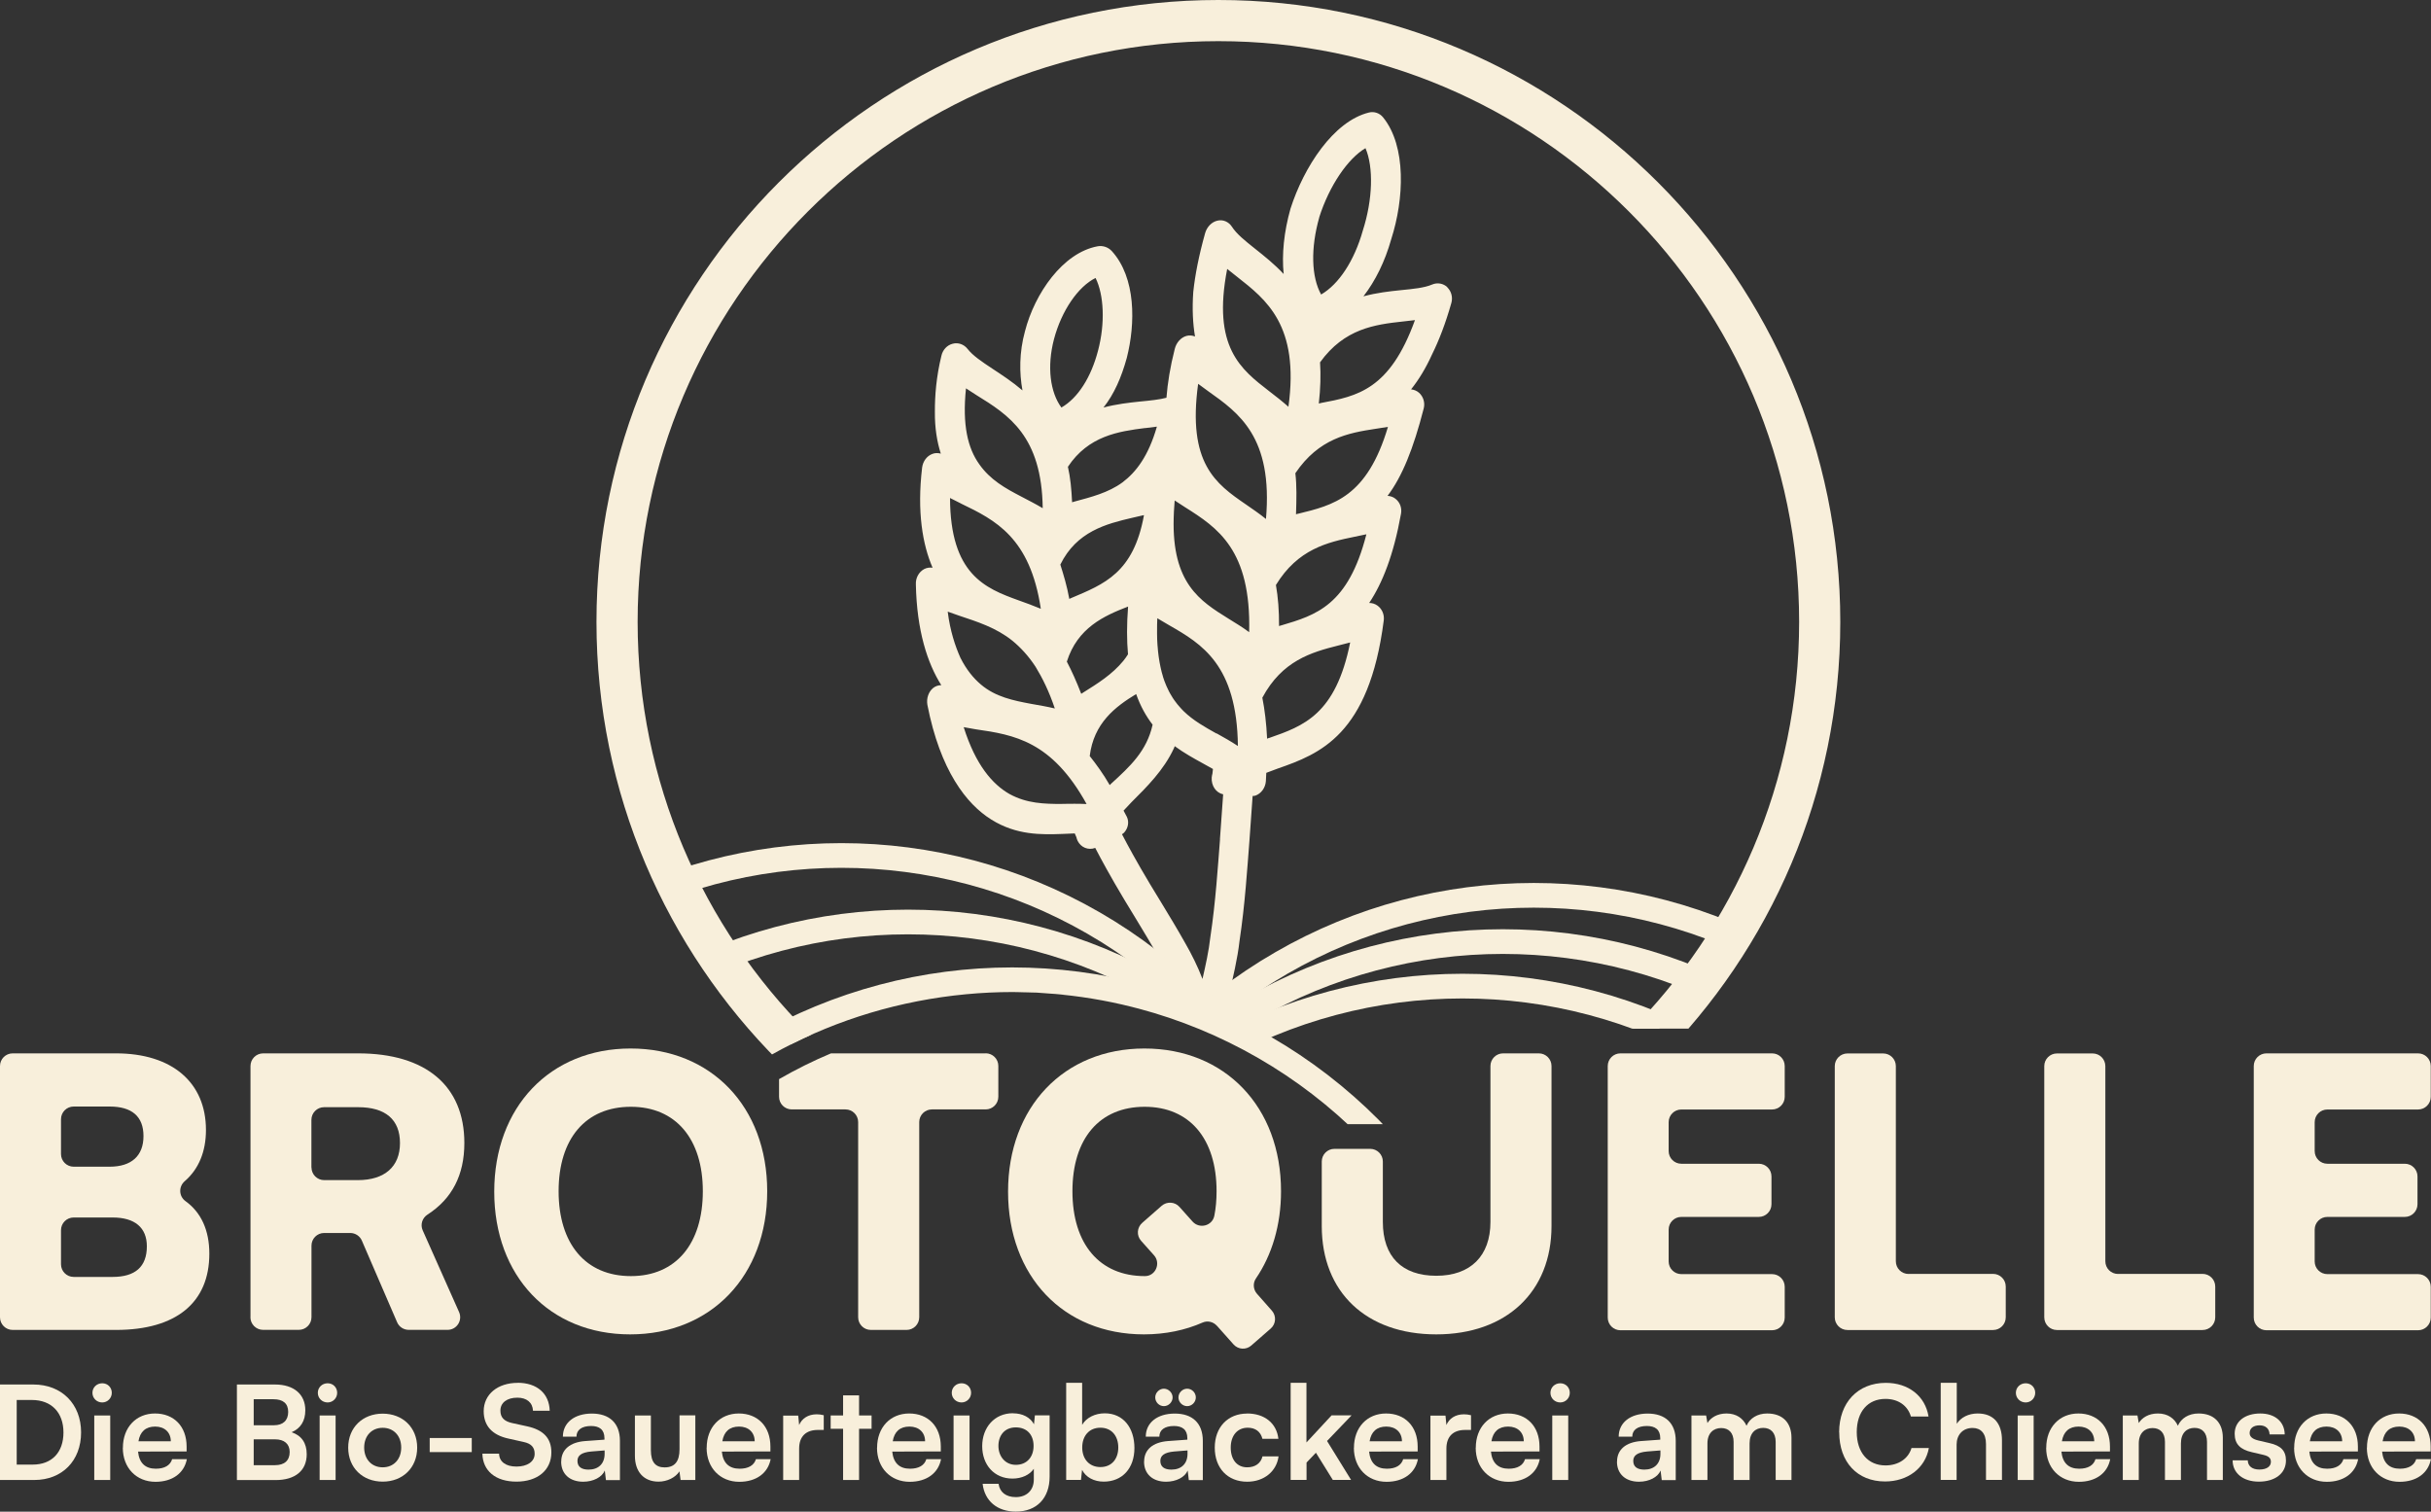<?xml version="1.0" encoding="UTF-8"?>
<svg xmlns="http://www.w3.org/2000/svg" version="1.1" xmlns:xlink="http://www.w3.org/1999/xlink" viewBox="0 0 295.32 183.65">
  <rect x="0" y="0" width="295.32" height="183.65" fill="#333333" stroke="none"/>
  <!-- Generator: Adobe Illustrator 29.5.0, SVG Export Plug-In . SVG Version: 2.1.0 Build 137)  -->
  <defs>
    <style>
      .st0 {
        clip-path: url(#clippath-6);
      }

      .st1 {
        clip-path: url(#clippath-4);
      }

      .st2 {
        stroke: #f8efdb;
        stroke-miterlimit: 10;
        stroke-width: 3px;
      }

      .st2, .st3 {
        fill: none;
      }

      .st4 {
        fill: #f8efdb;
      }

      .st5 {
        clip-path: url(#clippath-1);
      }

      .st6 {
        clip-path: url(#clippath-5);
      }

      .st7 {
        clip-path: url(#clippath-3);
      }

      .st8 {
        clip-path: url(#clippath-2);
      }

      .st9 {
        clip-path: url(#clippath);
      }
    </style>
    <clipPath id="clippath">
      <path class="st3" d="M213.21,124.96h10.35V0H72.46v148.34c1.35-2.12,2.81-4.17,4.44-6.13,10.18-12.3,24.54-19.91,40.44-21.42,1.88-.18,3.79-.27,5.68-.27.56,0,1.11.03,1.66.04.42.01.84.01,1.26.03.55.03,1.09.07,1.63.12.45.03.9.06,1.35.11.15.01.3.02.45.04-.14-.01-.28-.02-.42-.03,13.22,1.32,25.33,7.03,34.7,15.74h4.94l17.89-11.61h26.74Z"/>
    </clipPath>
    <clipPath id="clippath-1">
      <path class="st3" d="M148.01,5.05h0c-40.18,0-73.05,32.87-73.05,73.05h0c0,19.18,7.5,36.69,19.71,49.75,7.1-3.78,15.04-6.26,23.54-7.07,16.69-1.57,33,3.43,45.93,14.12,4.01,3.32,7.55,7.06,10.56,11.14,27.08-10.72,46.37-37.18,46.37-67.95h0c0-40.18-32.87-73.05-73.05-73.05Z"/>
    </clipPath>
    <clipPath id="clippath-2">
      <rect class="st3" x="74.96" y="5.05" width="146.1" height="146.1" rx="73.05" ry="73.05" transform="translate(69.91 226.11) rotate(-90)"/>
    </clipPath>
    <clipPath id="clippath-3">
      <rect class="st3" x="74.96" y="5.05" width="146.1" height="146.1" rx="73.05" ry="73.05" transform="translate(69.91 226.11) rotate(-90)"/>
    </clipPath>
    <clipPath id="clippath-4">
      <rect class="st3" x="74.96" y="5.05" width="146.1" height="146.1" rx="73.05" ry="73.05" transform="translate(69.91 226.11) rotate(-90)"/>
    </clipPath>
    <clipPath id="clippath-5">
      <rect class="st3" x="74.96" y="5.05" width="146.1" height="146.1" rx="73.05" ry="73.05" transform="translate(69.91 226.11) rotate(-90)"/>
    </clipPath>
    <clipPath id="clippath-6">
      <rect class="st3" x="74.96" y="2.5" width="146.1" height="146.1" rx="73.05" ry="73.05" transform="translate(72.46 223.56) rotate(-90)"/>
    </clipPath>
  </defs>
  <g id="Brotquelle">
    <path class="st4" d="M0,129.51c0-.85.69-1.54,1.54-1.54h12.55c6.82,0,10.93,3.54,10.93,9.31,0,2.64-.89,4.76-2.58,6.22-.76.66-.72,1.83.09,2.42,1.9,1.37,2.9,3.53,2.9,6.39,0,5.94-4.03,9.26-11.34,9.26H1.54c-.85,0-1.54-.69-1.54-1.54v-30.52ZM7.41,135.96v4.24c0,.85.69,1.54,1.54,1.54h4.36c2.66,0,4.12-1.32,4.12-3.72s-1.42-3.59-4.12-3.59h-4.36c-.85,0-1.54.69-1.54,1.54ZM7.41,149.44v4.15c0,.85.69,1.54,1.54,1.54h4.73c2.74,0,4.16-1.23,4.16-3.72,0-2.27-1.46-3.5-4.16-3.5h-4.73c-.85,0-1.54.69-1.54,1.54Z"/>
    <path class="st4" d="M30.43,160.03v-30.52c0-.85.69-1.54,1.54-1.54h11.54c8.23,0,12.9,3.95,12.9,10.89,0,3.89-1.49,6.77-4.48,8.7-.64.41-.89,1.22-.58,1.91l4.42,9.93c.45,1.02-.29,2.16-1.4,2.16h-4.72c-.61,0-1.17-.36-1.41-.93l-4.28-9.91c-.24-.56-.8-.93-1.41-.93h-3.17c-.85,0-1.54.69-1.54,1.54v8.69c0,.85-.69,1.54-1.54,1.54h-4.34c-.85,0-1.54-.69-1.54-1.54ZM37.84,141.83c0,.85.69,1.54,1.54,1.54h4.09c3.25,0,5.12-1.63,5.12-4.5s-1.78-4.36-5.08-4.36h-4.14c-.85,0-1.54.69-1.54,1.54v5.78Z"/>
    <path class="st4" d="M76.55,162.11c-9.79,0-16.51-7.08-16.51-17.34s6.77-17.39,16.56-17.39,16.6,7.08,16.6,17.34-6.82,17.39-16.65,17.39ZM76.64,134.46c-5.49,0-8.78,3.86-8.78,10.26s3.29,10.31,8.78,10.31,8.74-3.95,8.74-10.31-3.29-10.26-8.74-10.26Z"/>
    <path class="st4" d="M119.72,127.97h-18.77c-2.17.91-4.28,1.96-6.31,3.13v2.14c0,.85.69,1.54,1.54,1.54h6.53c.85,0,1.54.69,1.54,1.54v23.71c0,.85.69,1.54,1.54,1.54h4.34c.85,0,1.54-.69,1.54-1.54v-23.71c0-.85.69-1.54,1.54-1.54h6.53c.85,0,1.54-.69,1.54-1.54v-3.74c0-.85-.69-1.54-1.54-1.54Z"/>
    <path class="st4" d="M147.83,161.07c-.43-.49-1.13-.66-1.73-.4-2.11.93-4.52,1.44-7.13,1.44-9.79,0-16.51-7.08-16.51-17.34s6.77-17.39,16.56-17.39,16.6,7.08,16.6,17.34c0,4.12-1.11,7.76-3.05,10.6-.39.57-.33,1.34.13,1.86l1.81,2.05c.56.64.5,1.61-.14,2.17l-2.36,2.06c-.63.56-1.6.5-2.16-.13l-2.02-2.27ZM139.06,134.46c-5.49,0-8.78,3.86-8.78,10.26s3.29,10.31,8.78,10.31c.01,0,.02,0,.03,0,1.29,0,1.96-1.56,1.1-2.53l-1.57-1.76c-.57-.64-.51-1.61.14-2.18l2.36-2.07c.63-.55,1.6-.5,2.16.13l1.59,1.78c.84.94,2.41.53,2.65-.71.18-.91.27-1.91.27-2.97,0-6.4-3.29-10.26-8.74-10.26Z"/>
    <path class="st4" d="M162.11,139.57h4.34c.85,0,1.54.69,1.54,1.54v7.34c0,4.22,2.33,6.54,6.49,6.54s6.58-2.41,6.58-6.54v-18.94c0-.85.69-1.54,1.54-1.54h4.34c.85,0,1.54.69,1.54,1.54v19.44c0,7.99-5.49,13.16-14,13.16s-13.91-5.13-13.91-13.16v-7.84c0-.85.69-1.54,1.54-1.54Z"/>
    <path class="st4" d="M195.31,160.03v-30.52c0-.85.69-1.54,1.54-1.54h18.42c.85,0,1.54.69,1.54,1.54v3.74c0,.85-.69,1.54-1.54,1.54h-11.02c-.85,0-1.54.69-1.54,1.54v3.51c0,.85.69,1.54,1.54,1.54h9.41c.85,0,1.54.69,1.54,1.54v3.38c0,.85-.69,1.54-1.54,1.54h-9.41c-.85,0-1.54.69-1.54,1.54v3.87c0,.85.69,1.54,1.54,1.54h11.02c.85,0,1.54.69,1.54,1.54v3.74c0,.85-.69,1.54-1.54,1.54h-18.42c-.85,0-1.54-.69-1.54-1.54Z"/>
    <path class="st4" d="M231.84,154.76h10.28c.85,0,1.54.69,1.54,1.54v3.74c0,.85-.69,1.54-1.54,1.54h-17.69c-.85,0-1.54-.69-1.54-1.54v-30.52c0-.85.69-1.54,1.54-1.54h4.34c.85,0,1.54.69,1.54,1.54v23.71c0,.85.69,1.54,1.54,1.54Z"/>
    <path class="st4" d="M257.29,154.76h10.28c.85,0,1.54.69,1.54,1.54v3.74c0,.85-.69,1.54-1.54,1.54h-17.69c-.85,0-1.54-.69-1.54-1.54v-30.52c0-.85.69-1.54,1.54-1.54h4.34c.85,0,1.54.69,1.54,1.54v23.71c0,.85.69,1.54,1.54,1.54Z"/>
    <path class="st4" d="M273.79,160.03v-30.52c0-.85.69-1.54,1.54-1.54h18.42c.85,0,1.54.69,1.54,1.54v3.74c0,.85-.69,1.54-1.54,1.54h-11.02c-.85,0-1.54.69-1.54,1.54v3.51c0,.85.69,1.54,1.54,1.54h9.41c.85,0,1.54.69,1.54,1.54v3.38c0,.85-.69,1.54-1.54,1.54h-9.41c-.85,0-1.54.69-1.54,1.54v3.87c0,.85.69,1.54,1.54,1.54h11.02c.85,0,1.54.69,1.54,1.54v3.74c0,.85-.69,1.54-1.54,1.54h-18.42c-.85,0-1.54-.69-1.54-1.54Z"/>
  </g>
  <g id="Signet_Logo">
    <g class="st9">
      <g>
        <g id="Hintere_Hügel__x2B__Ähren_Beschnittzugabe">
          <g class="st5">
            <path class="st4" d="M175.85,34.91c-.5-.48-1.23-.62-1.88-.34-.94.4-2.26.53-3.79.68-1.37.14-2.92.31-4.55.75,1.44-1.86,2.61-4.21,3.38-6.95,1.56-4.85,1.86-11.27-.99-14.79-.42-.52-1.08-.75-1.72-.59-4.32,1.06-7.92,6.65-9.53,11.68-.8,2.84-1.07,5.56-.83,7.94-1.15-1.23-2.38-2.2-3.46-3.06-1.21-.96-2.26-1.8-2.83-2.69-.4-.61-1.09-.9-1.77-.73-.69.16-1.26.75-1.48,1.51-.76,2.71-1.22,5.07-1.44,7.13-.15,2.09-.05,3.88.21,5.43-.33-.13-.68-.17-1.04-.07-.68.19-1.23.81-1.42,1.58-.56,2.19-.87,4.16-1.01,5.93-.85.23-1.95.34-3.2.46-1.34.14-2.87.31-4.45.73,1.3-1.63,2.18-3.67,2.83-6.02,1.07-4.2,1.12-9.74-1.81-12.98-.44-.48-1.09-.7-1.72-.59-4.23.77-7.66,5.73-8.84,10.34-.7,2.55-.69,5.05-.3,7.17-1.24-1.06-2.53-1.9-3.67-2.65-1.27-.84-2.37-1.58-3-2.39-.44-.56-1.14-.81-1.81-.63-.68.17-1.21.74-1.37,1.47-.62,2.54-.8,4.84-.79,6.8-.02,1.96.26,3.64.72,5.08-.34-.09-.7-.1-1.04.04-.66.25-1.13.89-1.23,1.65-.64,5.39.06,9.37,1.27,12.17-.35-.05-.7,0-1.03.17-.62.34-1.04,1.05-1,1.85.11,5.63,1.41,9.6,3.09,12.25-.35,0-.7.11-.99.34-.55.45-.84,1.25-.7,2.05,1.55,7.95,4.74,12.06,7.77,13.94,3.05,1.91,6.08,1.84,8.71,1.74.49-.02.96-.04,1.42-.06.07.16.13.3.2.46.03.14.08.28.14.42.39.82,1.3,1.2,2.15.88,0,0,.89,1.75,2.35,4.28,1.44,2.53,3.56,5.8,5.38,9.05,1.86,3.24,3.11,6.58,2.66,8.84-.04.28-.08.56-.12.82-.09.25-.17.49-.25.71-.03.12-.08.23-.13.34-.83,1.45-1.49,2.25-1.49,2.25-.59.82-.45,2.02.31,2.68.76.66,1.93.41,2.63-.55,0,0,.02-.03.04-.06.21-.13.41-.31.57-.53,0,0,.08-.11.22-.32.12-.23.31-.56.54-.99.16-.27.32-.59.48-.96.32-.65.67-1.39,1.09-2.18.44-.77.7-1.67,1.03-2.61.3-.94.72-1.92.95-2.96.47-2.08,1.02-4.3,1.27-6.52.67-4.44.94-8.84,1.2-12.13.24-3.28.39-5.47.39-5.47.11-.01.22,0,.33-.04.71-.25,1.22-.95,1.28-1.76.02-.35.03-.67.05-1.01.44-.17.89-.33,1.36-.51,5.12-1.78,11.13-4.07,12.91-18.01.09-.71-.21-1.41-.78-1.81-.3-.21-.64-.31-.99-.31,1.61-2.42,2.96-5.81,3.86-10.81.14-.7-.11-1.41-.66-1.84-.28-.23-.62-.34-.97-.36,1.77-2.34,3.13-5.69,4.4-10.64.17-.7-.06-1.43-.58-1.89-.27-.24-.61-.37-.96-.41.91-1.14,1.77-2.53,2.55-4.25.85-1.72,1.64-3.77,2.34-6.24.2-.69,0-1.44-.51-1.92ZM160.26,26.4c1.23-3.85,3.48-7.14,5.62-8.4.99,2.3.89,6.22-.32,10-1.04,3.7-2.93,6.54-5.07,7.78-1.19-2.15-1.29-5.62-.22-9.39ZM149.08,32.67c.38.3.77.61,1.17.93,3.57,2.8,7.63,5.91,6.27,15.82-.75-.67-1.54-1.28-2.32-1.88-3.45-2.67-6.97-5.35-5.12-14.87ZM138.96,62.64c-1.27,6.96-4.82,8.32-8.84,10.02l-.22.1c-.28-1.56-.7-2.94-1.09-4.17,1.98-4.03,5.58-4.95,8.76-5.69.47-.11.93-.22,1.39-.32,0,.02,0,.04,0,.07ZM137.04,73.69c-.17,2.2-.16,4.12-.01,5.8-.18.28-.36.55-.57.8-1.35,1.64-3.06,2.71-4.91,3.87l-.2.13c-.57-1.47-1.15-2.77-1.75-3.91,1.3-4.11,4.5-5.56,7.44-6.69ZM139.11,52.01c.48-.06.96-.12,1.43-.18-1.02,3.55-2.51,5.52-4.19,6.78-1.72,1.26-3.81,1.78-5.88,2.34l-.23.07c-.08-1.6-.21-3.02-.51-4.31,2.49-3.76,6.15-4.3,9.38-4.71ZM128.04,41.2c.92-3.47,2.94-6.39,5.05-7.43,1.02,2.06,1.18,5.5.3,8.83-.84,3.22-2.42,5.74-4.45,6.91-1.36-1.84-1.78-4.95-.9-8.31ZM117.35,47.18c.41.26.83.53,1.25.81,3.94,2.43,7.96,4.98,8.07,13.75-.85-.51-1.73-.95-2.6-1.41-1.96-1.02-3.78-2.03-5.12-3.95-1.37-1.92-2.07-4.73-1.6-9.21ZM116.75,61.18c4.15,2,8.39,4.11,9.69,12.78-.9-.38-1.82-.71-2.74-1.04-4.04-1.46-8.26-3.16-8.29-12.42.43.22.88.45,1.33.67ZM115.14,74.31c.46.16.92.33,1.39.49,2.15.72,4.49,1.45,6.47,3.05.97.8,1.93,1.82,2.8,3.15.82,1.34,1.64,2.98,2.34,5.07-.95-.23-1.92-.39-2.88-.56-2.13-.4-4.31-.83-6.1-2.35-.9-.76-1.75-1.79-2.48-3.23-.64-1.43-1.26-3.28-1.55-5.62ZM129.05,97.67c-2.19,0-4.31-.05-6.42-1.21-2.05-1.17-4.1-3.5-5.56-8.12.48.08.97.17,1.46.26,4.66.67,9.24,1.42,13.47,9.08-.98-.05-1.97-.03-2.95-.02ZM134.98,95.21l-.17.17c-.78-1.36-1.63-2.52-2.43-3.53.49-4,3.1-5.99,5.64-7.53.53,1.5,1.22,2.71,2,3.72-.71,3.21-2.75,5.08-5.04,7.17ZM148.21,101.95c-.26,3.27-.53,7.63-1.17,11.86-.2,1.78-.59,3.49-.96,5.12-.58-1.52-1.32-3-2.09-4.34-1.94-3.45-4.01-6.63-5.42-9.11-1.42-2.46-2.27-4.13-2.27-4.13.09-.07.19-.12.26-.2.49-.54.63-1.3.33-1.92-.14-.26-.26-.5-.4-.75.31-.33.63-.67.96-1.02,1.85-1.85,3.92-3.88,5.16-6.56.04-.08.07-.17.1-.25,1.13.83,2.29,1.47,3.38,2.07.43.24.85.47,1.26.7-.02.19-.04.36-.06.55-.04.15-.07.31-.09.48-.07.99.51,1.86,1.39,2.05,0,0-.16,2.19-.39,5.46ZM147.77,89.11c-1.41-.79-2.81-1.57-3.99-2.72h0c-.09-.09-.18-.18-.26-.27-.08-.09-.16-.18-.24-.27-.08-.09-.17-.19-.25-.29-.13-.16-.25-.32-.37-.49-.06-.09-.13-.18-.19-.28-.1-.15-.2-.31-.29-.48-.06-.1-.11-.2-.17-.31-.1-.19-.2-.4-.29-.61-.04-.09-.08-.19-.12-.29-.11-.26-.21-.53-.3-.82-.02-.07-.04-.15-.06-.22-.08-.26-.15-.52-.21-.8-.02-.09-.04-.18-.06-.27-.07-.34-.14-.7-.19-1.07-.01-.09-.02-.18-.04-.28-.05-.35-.08-.71-.11-1.08,0-.07-.01-.14-.02-.21-.03-.43-.05-.89-.05-1.36,0-.11,0-.22,0-.33,0-.5,0-1.01.03-1.55.42.25.85.5,1.29.76.06.03.11.07.17.1h0c3.93,2.25,8.22,4.8,8.33,14.66-.84-.56-1.72-1.05-2.58-1.53ZM149.24,75.16c-3.46-2.15-6.88-4.29-6.66-12.23h0c0-.26.02-.53.03-.79.02-.43.05-.87.09-1.34.41.27.83.54,1.26.82,3.95,2.49,8.04,5.17,7.79,15.18-.81-.6-1.67-1.12-2.51-1.64ZM151.35,61.28c-3.67-2.52-7.12-4.99-5.8-14.65.39.29.8.58,1.2.88,3.75,2.66,7.91,5.58,7.04,15.54-.79-.64-1.62-1.2-2.44-1.77ZM154.16,89.65l-.23.09c-.09-1.87-.29-3.51-.58-4.98,2.41-4.49,5.93-5.51,9.23-6.34.49-.13.97-.25,1.44-.37-1.76,8.78-5.67,10.15-9.86,11.61ZM155.61,75.98l-.23.08c.01-1.86-.12-3.51-.38-4.99,2.66-4.36,6.26-5.19,9.55-5.86.49-.1.97-.2,1.44-.3-2.21,8.65-6.11,9.82-10.38,11.08ZM157.67,62.41l-.23.07c.06-1.86.1-3.5-.08-4.99,2.86-4.23,6.41-4.89,9.78-5.4.5-.08.99-.16,1.47-.23-2.55,8.57-6.65,9.51-10.94,10.56ZM160.45,48.97l-.24.05c.21-1.85.25-3.5.15-5,2.96-4.11,6.67-4.59,10.05-4.96.5-.06.99-.11,1.48-.17-3.06,8.47-7.01,9.24-11.43,10.07Z"/>
            <g class="st8">
              <circle class="st2" cx="186.32" cy="170.05" r="61.28"/>
            </g>
            <g class="st7">
              <circle class="st2" cx="182.56" cy="175.67" r="61.28"/>
            </g>
            <g class="st1">
              <circle class="st2" cx="177.67" cy="181.08" r="61.28"/>
            </g>
            <g class="st6">
              <circle class="st2" cx="110.31" cy="173.29" r="61.28"/>
              <circle class="st2" cx="102.21" cy="165.21" r="61.28"/>
            </g>
          </g>
        </g>
        <g id="Vorder_Hügel_Beschnittzugabe">
          <g class="st0">
            <circle class="st2" cx="122.96" cy="180.31" r="61.28"/>
          </g>
        </g>
        <path class="st4" d="M148.01,151.1c-41.66,0-75.55-33.89-75.55-75.55S106.35,0,148.01,0s75.55,33.89,75.55,75.55-33.89,75.55-75.55,75.55ZM148.01,5c-38.9,0-70.55,31.65-70.55,70.55s31.65,70.55,70.55,70.55,70.55-31.65,70.55-70.55S186.91,5,148.01,5Z"/>
      </g>
    </g>
    <g>
      <path class="st4" d="M0,179.8v-11.6h4.06c3.43,0,5.79,2.36,5.79,5.82s-2.32,5.78-5.68,5.78H0ZM2.03,170.07v7.86h1.95c2.32,0,3.73-1.49,3.73-3.9s-1.44-3.95-3.84-3.95h-1.84Z"/>
      <path class="st4" d="M11.23,169.21c0-.65.52-1.16,1.19-1.16s1.16.51,1.16,1.16-.52,1.17-1.16,1.17c-.67,0-1.19-.52-1.19-1.17ZM11.45,171.96h1.94v7.84h-1.94v-7.84Z"/>
      <path class="st4" d="M14.93,175.88c0-2.46,1.6-4.16,3.9-4.16s3.84,1.57,3.84,4.02v.59l-5.9.02c.14,1.38.87,2.08,2.16,2.08,1.06,0,1.76-.41,1.98-1.16h1.79c-.33,1.71-1.76,2.75-3.81,2.75-2.33,0-3.97-1.7-3.97-4.13ZM16.81,175.1h3.94c0-1.08-.75-1.79-1.9-1.79s-1.84.62-2.03,1.79Z"/>
      <path class="st4" d="M28.79,168.2h4.62c2.29,0,3.68,1.19,3.68,3.13,0,1.29-.57,2.21-1.67,2.67,1.22.4,1.84,1.32,1.84,2.67,0,1.98-1.38,3.14-3.78,3.14h-4.7v-11.6ZM30.82,169.99v3.16h2.46c1.11,0,1.73-.59,1.73-1.62s-.63-1.54-1.78-1.54h-2.41ZM30.82,174.86v3.14h2.59c1.14,0,1.78-.56,1.78-1.6,0-.98-.65-1.54-1.78-1.54h-2.59Z"/>
      <path class="st4" d="M38.61,169.21c0-.65.52-1.16,1.19-1.16s1.16.51,1.16,1.16-.52,1.17-1.16,1.17c-.67,0-1.19-.52-1.19-1.17ZM38.83,171.96h1.94v7.84h-1.94v-7.84Z"/>
      <path class="st4" d="M46.49,171.74c2.43,0,4.19,1.68,4.19,4.13s-1.76,4.13-4.19,4.13-4.19-1.68-4.19-4.13,1.76-4.13,4.19-4.13ZM46.49,178.26c1.33,0,2.25-.97,2.25-2.4s-.92-2.4-2.25-2.4-2.25.97-2.25,2.4.92,2.4,2.25,2.4Z"/>
      <path class="st4" d="M52.2,174.7h5.11v1.71h-5.11v-1.71Z"/>
      <path class="st4" d="M62.88,167.99c2.35,0,3.84,1.3,3.9,3.4h-2.03c-.05-1-.76-1.59-1.9-1.59-1.25,0-2.06.6-2.06,1.57,0,.83.44,1.29,1.41,1.51l1.83.4c1.98.43,2.95,1.44,2.95,3.17,0,2.16-1.68,3.55-4.24,3.55s-4.09-1.32-4.14-3.4h2.03c.02.98.81,1.57,2.11,1.57s2.21-.59,2.21-1.55c0-.78-.4-1.24-1.35-1.44l-1.84-.41c-1.97-.43-3-1.55-3-3.33,0-2.03,1.68-3.44,4.13-3.44Z"/>
      <path class="st4" d="M68.18,177.56c0-1.44,1.05-2.35,2.9-2.49l2.35-.17v-.17c0-1.06-.63-1.49-1.62-1.49-1.14,0-1.78.48-1.78,1.3h-1.65c0-1.7,1.4-2.81,3.52-2.81s3.41,1.14,3.41,3.32v4.76h-1.7l-.14-1.16c-.33.81-1.4,1.36-2.62,1.36-1.67,0-2.68-.97-2.68-2.44ZM73.45,176.62v-.41l-1.63.13c-1.21.11-1.67.51-1.67,1.14,0,.71.48,1.06,1.35,1.06,1.19,0,1.95-.71,1.95-1.92Z"/>
      <path class="st4" d="M84.47,171.96v7.84h-1.79l-.14-1.05c-.48.75-1.49,1.25-2.54,1.25-1.81,0-2.87-1.22-2.87-3.14v-4.9h1.94v4.22c0,1.49.59,2.09,1.67,2.09,1.22,0,1.81-.71,1.81-2.21v-4.11h1.94Z"/>
      <path class="st4" d="M85.85,175.88c0-2.46,1.6-4.16,3.9-4.16s3.84,1.57,3.84,4.02v.59l-5.9.02c.14,1.38.87,2.08,2.16,2.08,1.06,0,1.76-.41,1.98-1.16h1.79c-.33,1.71-1.76,2.75-3.81,2.75-2.33,0-3.97-1.7-3.97-4.13ZM87.74,175.1h3.94c0-1.08-.75-1.79-1.9-1.79s-1.84.62-2.03,1.79Z"/>
      <path class="st4" d="M100.06,173.72h-.71c-1.4,0-2.27.75-2.27,2.27v3.81h-1.94v-7.82h1.83l.11,1.14c.33-.78,1.08-1.3,2.13-1.3.27,0,.54.03.86.11v1.79Z"/>
      <path class="st4" d="M102.42,179.8v-6.22h-1.51v-1.62h1.51v-2.44h1.94v2.44h1.52v1.62h-1.52v6.22h-1.94Z"/>
      <path class="st4" d="M106.55,175.88c0-2.46,1.6-4.16,3.9-4.16s3.84,1.57,3.84,4.02v.59l-5.9.02c.14,1.38.87,2.08,2.16,2.08,1.06,0,1.76-.41,1.98-1.16h1.79c-.33,1.71-1.76,2.75-3.81,2.75-2.33,0-3.97-1.7-3.97-4.13ZM108.44,175.1h3.94c0-1.08-.75-1.79-1.9-1.79s-1.84.62-2.03,1.79Z"/>
      <path class="st4" d="M115.62,169.21c0-.65.52-1.16,1.19-1.16s1.16.51,1.16,1.16-.52,1.17-1.16,1.17c-.67,0-1.19-.52-1.19-1.17ZM115.84,171.96h1.94v7.84h-1.94v-7.84Z"/>
      <path class="st4" d="M123.06,171.7c1.17,0,2.09.49,2.55,1.33l.11-1.08h1.79v7.44c0,2.62-1.57,4.25-4.11,4.25-2.25,0-3.79-1.29-4.03-3.38h1.94c.13,1.02.9,1.62,2.09,1.62,1.33,0,2.19-.84,2.19-2.14v-1.3c-.49.73-1.46,1.19-2.59,1.19-2.22,0-3.68-1.67-3.68-3.94s1.49-4,3.73-4ZM123.4,177.96c1.33,0,2.16-.94,2.16-2.3s-.81-2.25-2.16-2.25-2.11.97-2.11,2.25.84,2.3,2.11,2.3Z"/>
      <path class="st4" d="M129.52,179.8v-11.81h1.94v5.11c.51-.87,1.56-1.4,2.75-1.4,2.24,0,3.6,1.75,3.6,4.22s-1.48,4.08-3.73,4.08c-1.17,0-2.17-.52-2.63-1.43l-.13,1.22h-1.79ZM133.68,178.23c1.36,0,2.17-.98,2.17-2.38s-.81-2.4-2.17-2.4-2.21.98-2.21,2.4.87,2.38,2.21,2.38Z"/>
      <path class="st4" d="M138.99,177.56c0-1.44,1.05-2.35,2.9-2.49l2.35-.17v-.17c0-1.06-.63-1.49-1.62-1.49-1.14,0-1.78.48-1.78,1.3h-1.65c0-1.7,1.4-2.81,3.52-2.81s3.41,1.14,3.41,3.32v4.76h-1.7l-.14-1.16c-.33.81-1.4,1.36-2.62,1.36-1.67,0-2.68-.97-2.68-2.44ZM140.34,169.77c0-.57.48-1.06,1.05-1.06s1.06.49,1.06,1.06-.49,1.06-1.06,1.06-1.05-.48-1.05-1.06ZM144.26,176.62v-.41l-1.63.13c-1.21.11-1.67.51-1.67,1.14,0,.71.48,1.06,1.35,1.06,1.19,0,1.95-.71,1.95-1.92ZM143.16,169.77c0-.57.48-1.06,1.06-1.06s1.05.49,1.05,1.06-.48,1.06-1.05,1.06-1.06-.48-1.06-1.06Z"/>
      <path class="st4" d="M151.49,171.72c2.14,0,3.6,1.19,3.81,3.08h-1.94c-.22-.89-.87-1.35-1.79-1.35-1.24,0-2.06.94-2.06,2.41s.76,2.4,2,2.4c.97,0,1.65-.48,1.86-1.33h1.95c-.24,1.82-1.76,3.08-3.81,3.08-2.38,0-3.94-1.65-3.94-4.14s1.6-4.14,3.92-4.14Z"/>
      <path class="st4" d="M156.79,179.8v-11.81h1.92v7.25l3.05-3.29h2.43l-2.98,3.11,2.92,4.73h-2.22l-2.05-3.3-1.14,1.19v2.11h-1.92Z"/>
      <path class="st4" d="M164.48,175.88c0-2.46,1.6-4.16,3.9-4.16s3.84,1.57,3.84,4.02v.59l-5.9.02c.14,1.38.87,2.08,2.16,2.08,1.06,0,1.76-.41,1.98-1.16h1.79c-.33,1.71-1.76,2.75-3.81,2.75-2.33,0-3.97-1.7-3.97-4.13ZM166.37,175.1h3.94c0-1.08-.75-1.79-1.9-1.79s-1.84.62-2.03,1.79Z"/>
      <path class="st4" d="M178.69,173.72h-.71c-1.4,0-2.27.75-2.27,2.27v3.81h-1.94v-7.82h1.83l.11,1.14c.33-.78,1.08-1.3,2.13-1.3.27,0,.54.03.86.11v1.79Z"/>
      <path class="st4" d="M179.28,175.88c0-2.46,1.6-4.16,3.9-4.16s3.84,1.57,3.84,4.02v.59l-5.9.02c.14,1.38.87,2.08,2.16,2.08,1.06,0,1.76-.41,1.98-1.16h1.79c-.33,1.71-1.76,2.75-3.81,2.75-2.33,0-3.97-1.7-3.97-4.13ZM181.17,175.1h3.94c0-1.08-.75-1.79-1.9-1.79s-1.84.62-2.03,1.79Z"/>
      <path class="st4" d="M188.35,169.21c0-.65.52-1.16,1.19-1.16s1.16.51,1.16,1.16-.52,1.17-1.16,1.17c-.67,0-1.19-.52-1.19-1.17ZM188.57,171.96h1.94v7.84h-1.94v-7.84Z"/>
      <path class="st4" d="M196.44,177.56c0-1.44,1.05-2.35,2.9-2.49l2.35-.17v-.17c0-1.06-.63-1.49-1.62-1.49-1.14,0-1.78.48-1.78,1.3h-1.65c0-1.7,1.4-2.81,3.52-2.81s3.41,1.14,3.41,3.32v4.76h-1.7l-.14-1.16c-.33.81-1.4,1.36-2.62,1.36-1.67,0-2.68-.97-2.68-2.44ZM201.71,176.62v-.41l-1.63.13c-1.21.11-1.67.51-1.67,1.14,0,.71.48,1.06,1.35,1.06,1.19,0,1.95-.71,1.95-1.92Z"/>
      <path class="st4" d="M205.48,179.8v-7.84h1.78l.16.92c.4-.65,1.19-1.16,2.32-1.16,1.19,0,2.02.59,2.43,1.49.4-.91,1.32-1.49,2.51-1.49,1.9,0,2.95,1.14,2.95,2.95v5.13h-1.92v-4.62c0-1.13-.6-1.71-1.52-1.71s-1.65.6-1.65,1.89v4.44h-1.94v-4.63c0-1.1-.59-1.68-1.51-1.68s-1.67.6-1.67,1.87v4.44h-1.94Z"/>
      <path class="st4" d="M223.42,174c0-3.6,2.27-6,5.67-6,2.75,0,4.79,1.6,5.19,4.09h-2.14c-.4-1.35-1.56-2.14-3.09-2.14-2.14,0-3.49,1.55-3.49,4.03s1.37,4.05,3.49,4.05c1.57,0,2.78-.82,3.16-2.11h2.11c-.44,2.44-2.57,4.06-5.32,4.06-3.38,0-5.57-2.35-5.57-5.98Z"/>
      <path class="st4" d="M235.76,179.8v-11.81h1.95v4.98c.49-.76,1.41-1.25,2.54-1.25,1.94,0,2.95,1.22,2.95,3.25v4.82h-1.94v-4.36c0-1.32-.65-1.95-1.63-1.95-1.22,0-1.94.86-1.94,2.03v4.28h-1.94Z"/>
      <path class="st4" d="M244.89,169.21c0-.65.52-1.16,1.19-1.16s1.16.51,1.16,1.16-.52,1.17-1.16,1.17c-.67,0-1.19-.52-1.19-1.17ZM245.11,171.96h1.94v7.84h-1.94v-7.84Z"/>
      <path class="st4" d="M248.58,175.88c0-2.46,1.6-4.16,3.9-4.16s3.84,1.57,3.84,4.02v.59l-5.9.02c.14,1.38.87,2.08,2.16,2.08,1.06,0,1.76-.41,1.98-1.16h1.79c-.33,1.71-1.76,2.75-3.81,2.75-2.33,0-3.97-1.7-3.97-4.13ZM250.47,175.1h3.94c0-1.08-.75-1.79-1.9-1.79s-1.84.62-2.03,1.79Z"/>
      <path class="st4" d="M257.88,179.8v-7.84h1.78l.16.92c.4-.65,1.19-1.16,2.32-1.16,1.19,0,2.02.59,2.43,1.49.4-.91,1.32-1.49,2.51-1.49,1.9,0,2.95,1.14,2.95,2.95v5.13h-1.92v-4.62c0-1.13-.6-1.71-1.52-1.71s-1.65.6-1.65,1.89v4.44h-1.94v-4.63c0-1.1-.59-1.68-1.51-1.68s-1.67.6-1.67,1.87v4.44h-1.94Z"/>
      <path class="st4" d="M273.06,177.42c.02.68.52,1.11,1.41,1.11s1.4-.37,1.4-.94c0-.4-.21-.68-.9-.84l-1.41-.33c-1.41-.32-2.09-.98-2.09-2.24,0-1.54,1.3-2.46,3.11-2.46s2.95,1.02,2.97,2.54h-1.84c-.02-.67-.46-1.1-1.21-1.1s-1.21.35-1.21.94c0,.44.35.73,1.02.89l1.41.33c1.32.3,1.98.9,1.98,2.11,0,1.59-1.35,2.57-3.29,2.57s-3.19-1.05-3.19-2.59h1.84Z"/>
      <path class="st4" d="M278.7,175.88c0-2.46,1.6-4.16,3.9-4.16s3.84,1.57,3.84,4.02v.59l-5.9.02c.14,1.38.87,2.08,2.16,2.08,1.06,0,1.76-.41,1.98-1.16h1.79c-.33,1.71-1.76,2.75-3.81,2.75-2.33,0-3.97-1.7-3.97-4.13ZM280.59,175.1h3.94c0-1.08-.75-1.79-1.9-1.79s-1.84.62-2.03,1.79Z"/>
      <path class="st4" d="M287.54,175.88c0-2.46,1.6-4.16,3.9-4.16s3.84,1.57,3.84,4.02v.59l-5.9.02c.14,1.38.87,2.08,2.16,2.08,1.06,0,1.76-.41,1.98-1.16h1.79c-.33,1.71-1.76,2.75-3.81,2.75-2.33,0-3.97-1.7-3.97-4.13ZM289.43,175.1h3.94c0-1.08-.75-1.79-1.9-1.79s-1.84.62-2.03,1.79Z"/>
    </g>
  </g>
</svg>